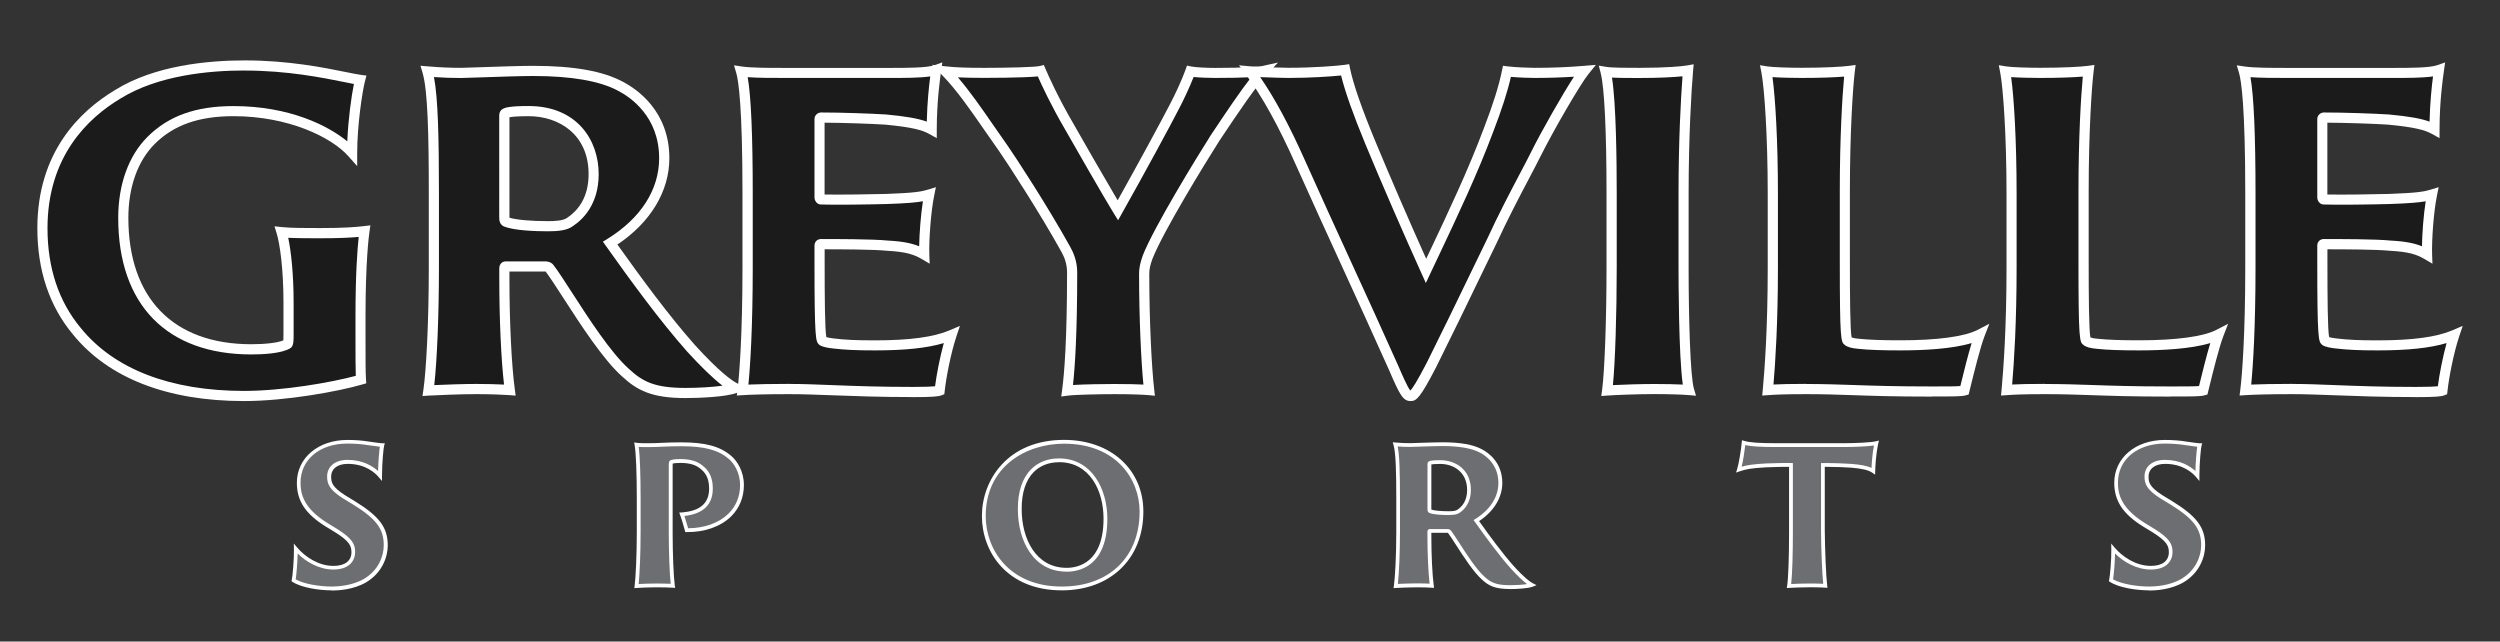 <?xml version="1.0" encoding="UTF-8"?><svg id="a" xmlns="http://www.w3.org/2000/svg" viewBox="0 0 426.31 109.4"><rect x="0" y="0" width="426.31" height="109.4" fill="#333333" stroke="none"/><defs><style>.b{fill:#fff;}.c{fill:#1b1b1b;}.d{fill:#6d6e71;}</style></defs><g><g><path class="c" d="M61.47,56.95c0,4.48,0,6.69,.09,7.79-4.06,1.18-12.86,2.79-19.97,2.79-13.2,0-22.85-4.06-28.52-11.09-3.72-4.48-5.84-10.24-5.84-17.52,0-11.93,6.35-18.96,12.86-22.85,6.69-4.15,15.83-4.91,21.67-4.91,9.56,0,17.1,2.12,19.63,2.45-.51,1.95-1.35,7.79-1.35,12.44-2.71-3.05-9.9-7.11-20.23-7.11-6.77,0-11,1.95-14.05,4.99-3.13,3.13-4.74,7.87-4.74,13.2,0,13.12,6.86,22.43,21.83,22.43,1.95,0,4.99-.17,6.18-.93,.17-.17,.17-.85,.17-1.78v-5.25c0-6.18-.68-10.33-1.18-12.02,1.52,.17,4.4,.17,6.52,.17,4.23,0,6.18-.17,7.62-.34-.25,1.78-.68,6.43-.68,14.47v3.05Z"/><path class="b" d="M41.59,68.39c-13.07,0-23.17-3.94-29.19-11.41-4-4.82-6.03-10.9-6.03-18.06,0-12.94,7.22-19.97,13.29-23.59,6.7-4.16,15.72-5.03,22.11-5.03,7.43,0,13.59,1.25,17.27,2,1.07,.22,1.92,.39,2.48,.46l.97,.13-.25,.95c-.46,1.77-1.33,7.54-1.33,12.22v2.27l-1.51-1.7c-2.92-3.28-10.29-6.82-19.58-6.82-5.93,0-10.2,1.51-13.44,4.74-2.89,2.89-4.49,7.36-4.49,12.59,0,13.7,7.64,21.56,20.97,21.56,2.46,0,4.53-.26,5.46-.66,.02-.28,.02-.77,.02-1.18v-5.25c0-5.86-.62-10-1.15-11.77l-.38-1.25,1.3,.14c1.48,.16,4.33,.16,6.42,.16,4.13,0,6.05-.16,7.51-.33l1.12-.13-.16,1.11c-.11,.78-.67,5.16-.67,14.35v3.05c0,4.43,0,6.65,.08,7.72l.05,.7-.67,.2c-4.03,1.17-12.96,2.83-20.22,2.83Zm.17-56.37c-6.16,0-14.84,.83-21.21,4.78-5.69,3.4-12.45,9.99-12.45,22.12,0,6.75,1.9,12.46,5.64,16.97,5.69,7.05,15.32,10.77,27.86,10.77,6.71,0,14.89-1.45,19.07-2.57-.05-1.29-.05-3.46-.05-7.14v-3.05c0-7.24,.33-11.5,.55-13.5-1.41,.13-3.34,.23-6.63,.23-1.65,0-3.79,0-5.39-.08,.47,2.24,.92,6.07,.92,11.07v5.25c0,1.31,0,1.97-.42,2.39l-.14,.11c-1.45,.93-4.78,1.07-6.65,1.07-14.43,0-22.7-8.49-22.7-23.29,0-5.69,1.77-10.6,4.99-13.81,3.58-3.58,8.24-5.25,14.66-5.25,9.54,0,16.12,3.32,19.41,6.01,.16-3.75,.7-7.67,1.13-9.78-.48-.09-1.03-.2-1.66-.33-3.62-.73-9.67-1.96-16.93-1.96Z"/></g><g><path class="c" d="M74,33c0-10.24-.17-17.69-1.1-20.82,1.95,.17,3.72,.25,5.75,.25,1.18,0,8.89-.34,12.27-.34,6.94,0,11.76,.93,14.9,2.62,3.89,2.03,7.45,6.09,7.45,12.27,0,5.76-3.47,10.92-9.22,14.47,4.15,5.84,9.14,12.69,13.8,17.94,3.47,3.81,6.01,6.01,7.53,6.77-1.52,.59-5.5,.85-8.46,.85-5.67,0-7.87-1.27-10.24-3.47-4.49-3.98-10.33-14.3-12.86-17.69-.17-.25-.34-.42-.85-.42h-6.69c-.17,0-.25,.08-.25,.34v1.69c0,8.12,.42,15.32,.93,19.04-1.18-.08-3.39-.17-5.76-.17s-6.86,.17-8.12,.25c.51-3.47,.93-11.85,.93-20.9v-12.69Zm12.02,3.98c0,.68,.09,.76,.25,.85,1.27,.51,3.98,.76,7.19,.76,1.78,0,3.05-.17,3.81-.76,2.03-1.35,3.98-3.89,3.98-8.12,0-7.62-5.84-10.75-11.09-10.75-1.69,0-3.39,.08-3.89,.34-.25,.09-.25,.25-.25,.51v17.18Z"/><path class="b" d="M116.9,67.88c-5.75,0-8.24-1.3-10.83-3.7-3.21-2.85-7.11-8.88-9.95-13.28-1.22-1.89-2.28-3.53-3.02-4.52l-.05-.08s-.05,0-.1,0h-6.08v1.17c0,7.38,.36,14.81,.92,18.93l.14,1.06-1.06-.08c-1.08-.08-3.22-.17-5.69-.17s-6.81,.17-8.07,.25l-1.07,.07,.16-1.06c.46-3.13,.92-11.27,.92-20.78v-12.69c0-10.2-.18-17.6-1.06-20.57l-.36-1.22,1.27,.11c2,.17,3.75,.25,5.68,.25,.43,0,1.82-.05,3.44-.11,2.82-.1,6.69-.23,8.84-.23,6.91,0,11.91,.89,15.31,2.73,2.37,1.24,7.9,4.99,7.9,13.03,0,5.63-3.22,10.95-8.86,14.71,4.08,5.73,8.78,12.13,13.21,17.13,4.27,4.69,6.39,6.13,7.27,6.57l1.75,.87-1.82,.71c-1.84,.71-6.38,.9-8.78,.9Zm-30.64-23.31h6.69c.9,0,1.3,.41,1.57,.81,.75,1,1.82,2.66,3.06,4.58,2.79,4.32,6.61,10.24,9.66,12.94,2.38,2.21,4.43,3.25,9.67,3.25,2.1,0,4.54-.13,6.29-.38-1.6-1.24-3.63-3.2-6-5.79-4.69-5.29-9.64-12.08-13.86-18.02l-.53-.75,.78-.48c5.68-3.51,8.81-8.39,8.81-13.74,0-7.1-4.88-10.41-6.98-11.5-3.1-1.68-7.98-2.53-14.5-2.53-2.11,0-5.96,.13-8.78,.23-1.7,.06-3.04,.11-3.5,.11-1.59,0-3.06-.05-4.64-.16,.7,3.62,.85,10.39,.85,19.86v12.69c0,7.88-.32,15.8-.8,19.98,1.86-.09,5.13-.2,7.13-.2,1.88,0,3.57,.05,4.77,.11-.5-4.32-.81-11.25-.81-18.12v-1.69c0-.83,.56-1.2,1.12-1.2Zm7.19-5.13c-2.04,0-5.73-.11-7.52-.82-.74-.37-.8-.99-.8-1.65V19.79c0-.25,0-1,.78-1.3,.27-.13,1.02-.41,4.23-.41,8.26,0,11.95,5.83,11.95,11.61,0,5.17-2.73,7.76-4.36,8.84-1.01,.79-2.66,.91-4.29,.91Zm-6.58-2.32c1.15,.36,3.59,.59,6.58,.59,1.18,0,2.62-.07,3.28-.58,1.69-1.13,3.64-3.3,3.64-7.44,0-6.83-5.13-9.88-10.22-9.88-2.02,0-2.92,.11-3.28,.19v16.97c0,.06,0,.11,0,.15Zm-.3-17.03h-.03s.02,0,.03,0Z"/></g><g><path class="c" d="M127.48,33c0-11.85-.42-18.53-1.1-20.82,1.69,.25,4.65,.25,7.36,.25h18.28c2.71,0,6.18,0,7.62-.51-.25,1.78-.76,5.59-.76,10.16-1.35-.76-3.3-1.27-7.87-1.69-2.62-.17-7.62-.34-11-.34-.08,0-.25,.09-.25,.25v13.37c0,.08,.08,.34,.25,.34,1.95,.09,8.38,0,11.17-.08,4.91-.17,6.18-.42,7.28-.76-.59,2.88-.93,7.87-.85,10.24-1.44-.85-2.96-1.35-6.35-1.52-2.37-.25-9.06-.25-11.26-.25-.17,0-.25,.08-.25,.25v2.71c0,11.42,.17,13.2,.51,13.54,.25,.17,1.02,.34,1.78,.42,2.12,.25,4.06,.34,7.19,.34,5.67,0,10.07-.51,13.03-1.78-.93,2.79-1.78,7.11-2.03,9.48-.42,.17-1.61,.25-4.57,.25-9.82,0-15.83-.51-21.07-.51-3.81,0-6.69,.08-7.96,.17,.34-2.62,.85-9.9,.85-20.82v-12.69Z"/><path class="b" d="M155.66,67.71c-5.69,0-10.01-.17-13.82-.31-2.71-.1-5.05-.19-7.25-.19-3.98,0-6.74,.09-7.9,.17l-1.05,.07,.13-1.04c.31-2.41,.84-9.49,.84-20.71v-12.69c0-14.77-.67-19.23-1.06-20.57l-.39-1.3,1.34,.2c1.63,.24,4.61,.24,7.23,.24h18.28c2.54,0,6.03,0,7.33-.46l1.35-.48-.2,1.41c-.19,1.31-.75,5.28-.75,10.03v1.48l-1.29-.72c-1.14-.64-2.85-1.15-7.53-1.59-2.36-.15-6.93-.31-10.31-.33v12.25c2.48,.05,8.12-.03,10.53-.1,4.9-.17,6.05-.42,7.05-.72l1.4-.43-.29,1.43c-.57,2.77-.91,7.67-.83,10.04l.06,1.58-1.36-.8c-1.3-.77-2.69-1.24-5.95-1.41-2.18-.23-7.98-.25-10.6-.25v2.1c0,6,.04,11.67,.29,12.88,.23,.07,.67,.16,1.22,.22,2.05,.25,3.91,.33,7.1,.33,5.86,0,10.01-.56,12.69-1.71l1.77-.76-.61,1.83c-.91,2.72-1.74,6.94-1.99,9.3l-.06,.52-.48,.19c-.51,.2-1.44,.31-4.89,.31Zm-21.07-2.24c2.23,0,4.59,.09,7.32,.2,3.8,.15,8.1,.31,13.75,.31,2.13,0,3.23-.05,3.79-.11,.26-2.02,.83-4.95,1.49-7.37-2.82,.85-6.61,1.25-11.71,1.25-3.23,0-5.21-.09-7.3-.34-.47-.05-1.63-.21-2.15-.56l-.13-.11c-.54-.54-.76-.76-.76-14.15v-2.71c0-.65,.47-1.12,1.12-1.12,2.21,0,8.93,0,11.35,.26,2.57,.13,4.14,.47,5.38,.98,.04-2.22,.27-5.32,.64-7.68-1.09,.2-2.79,.36-6.17,.47-2.74,.08-9.21,.17-11.24,.08h0c-.69,0-1.08-.7-1.08-1.2v-13.37c0-.67,.58-1.12,1.12-1.12,3.45,0,8.5,.18,11.06,.34,3.35,.31,5.45,.67,6.97,1.22,.07-3.25,.37-6.03,.59-7.71-1.79,.26-4.4,.26-6.59,.26h-18.28c-2.23,0-4.53,0-6.26-.13,.57,3.24,.86,9.9,.86,19.83v12.69c0,10.01-.42,16.78-.74,19.9,1.47-.06,3.86-.12,6.98-.12Zm6.37-7.84h0Zm-.95-24.49h.04s-.03,0-.04,0Z"/></g><g><path class="c" d="M182.83,46.45c0-1.86-.68-3.22-1.1-3.98-3.81-6.85-9.22-15.15-10.58-17.1-3.56-4.99-6.52-9.73-9.9-13.2,1.52,.17,3.39,.25,6.6,.25,2.96,0,8.63-.09,9.65-.34,.76,1.78,2.45,5.42,4.82,9.48,1.18,2.12,7.03,12.27,8.29,14.3,3.81-6.77,8.12-14.73,9.73-17.86,.68-1.27,2.03-4.15,2.62-5.84,.85,.17,2.88,.25,4.23,.25,4.65,0,7.45-.17,8.21-.34-2.03,2.2-4.82,6.35-8.21,11.42-2.37,3.72-9.65,15.57-11.51,20.31-.42,1.18-.59,1.95-.59,2.88,0,8.21,.42,16.16,.85,19.8-.93-.08-2.96-.17-5.92-.17-2.37,0-6.77,.08-8.04,.25,.42-3.13,.85-9.14,.85-20.14Z"/><path class="b" d="M180.97,67.6l.15-1.12c.38-2.83,.84-8.6,.84-20.03,0-1.57-.53-2.73-.99-3.56-3.64-6.56-9.01-14.83-10.53-17.02-.86-1.21-1.69-2.41-2.5-3.58-2.47-3.57-4.8-6.94-7.31-9.51l-1.69-1.73,2.4,.27c1.59,.18,3.48,.25,6.51,.25,3.94,0,8.66-.12,9.44-.31l.71-.18,.29,.68c.45,1.06,2.14,4.87,4.78,9.38,.96,1.72,5.48,9.58,7.52,13.02,3.65-6.53,7.51-13.65,8.99-16.53,.7-1.31,2.01-4.11,2.58-5.73l.25-.71,.74,.15c.73,.15,2.68,.24,4.06,.24,5.21,0,7.53-.21,8.02-.32l2.7-.6-1.87,2.03c-1.94,2.1-4.59,6.02-8.13,11.32-2.37,3.73-9.59,15.47-11.42,20.15-.4,1.11-.53,1.76-.53,2.56,0,8.19,.42,16.11,.84,19.7l.12,1.06-1.06-.1c-.88-.08-2.88-.17-5.85-.17-2.49,0-6.74,.09-7.92,.25l-1.12,.15Zm-17.61-54.39c2.04,2.38,3.98,5.17,6,8.1,.81,1.17,1.63,2.36,2.49,3.57,1.2,1.72,6.65,10.02,10.63,17.18,.52,.93,1.21,2.41,1.21,4.4,0,10.25-.37,16.01-.72,19.19,1.95-.12,5.3-.17,7.05-.17,2.42,0,4.01,.05,4.96,.1-.39-3.99-.74-11.33-.74-18.87,0-1.01,.17-1.84,.64-3.17,1.9-4.83,9.19-16.7,11.59-20.49,2.82-4.23,5.08-7.58,6.9-9.89-1.54,.09-3.69,.13-6.17,.13-.97,0-2.56-.05-3.66-.16-.67,1.72-1.8,4.11-2.43,5.29-1.58,3.08-5.87,11-9.74,17.87l-.71,1.27-.77-1.24c-1.29-2.06-7.2-12.35-8.32-14.34-2.31-3.95-3.9-7.38-4.6-8.95-2.49,.25-9.04,.25-9.12,.25-1.84,0-3.28-.03-4.49-.09Z"/></g><g><path class="c" d="M219.73,12.43c4.32,0,8.46-.34,9.65-.51,.51,2.45,1.86,6.52,4.32,12.44,2.45,5.92,5.92,13.96,9.48,21.83,3.3-7.02,7.53-15.66,10.66-24.04,1.86-4.82,2.71-7.87,3.13-9.99,1.35,.17,3.81,.25,4.65,.25,3.72,0,6.52-.17,8.55-.34-1.44,1.78-6.01,9.65-8.29,14.22-1.69,3.38-4.74,8.8-7.53,14.89-4.91,10.16-8.04,16.59-10.24,20.99-2.54,4.91-3.13,5.33-3.55,5.33-.68,0-1.1-.59-2.88-4.74-5.33-11.93-10.58-23.1-15.91-35.04-3.05-6.85-5.84-11.85-8.63-15.57,1.95,.17,6.26,.25,6.6,.25Z"/><path class="b" d="M240.55,68.39c-1.29,0-1.84-1-3.67-5.26-2.66-5.96-5.36-11.84-7.96-17.53-2.6-5.67-5.28-11.54-7.95-17.5-2.96-6.65-5.75-11.69-8.53-15.41l-1.16-1.55,1.93,.17c1.89,.16,6.14,.25,6.53,.25,4.21,0,8.35-.33,9.53-.5l.8-.12,.16,.8c.53,2.59,2.01,6.84,4.27,12.29,2.45,5.91,5.65,13.3,8.7,20.1,.24-.5,.48-1,.72-1.52,3.03-6.4,6.46-13.65,9.12-20.75,1.57-4.07,2.58-7.29,3.09-9.85l.16-.79,.8,.1c1.28,.16,3.68,.25,4.55,.25,2.99,0,5.76-.11,8.48-.34l2.02-.17-1.27,1.57c-1.36,1.68-5.88,9.44-8.19,14.06-.54,1.08-1.22,2.37-1.98,3.82-1.62,3.08-3.64,6.92-5.54,11.05-5.31,10.99-8.18,16.88-10.25,21.02-2.73,5.29-3.39,5.81-4.33,5.81Zm-25.66-55.24c2.51,3.64,5.02,8.32,7.66,14.25,2.66,5.95,5.34,11.81,7.94,17.48,2.61,5.69,5.3,11.57,7.97,17.55,.53,1.23,1.58,3.68,2.04,4.17,.31-.31,1.05-1.37,2.83-4.81,2.06-4.12,4.93-10,10.23-20.97,1.91-4.16,3.94-8.02,5.57-11.12,.76-1.44,1.43-2.71,1.96-3.78,1.8-3.61,5.27-9.71,7.31-12.84-2.18,.14-4.42,.21-6.79,.21-.77,0-2.59-.06-3.97-.18-.57,2.53-1.56,5.6-3.01,9.36-2.68,7.17-6.13,14.45-9.17,20.88-.52,1.1-1.03,2.17-1.52,3.21l-.8,1.7-.77-1.71c-3.28-7.26-6.83-15.44-9.49-21.86-2.12-5.12-3.53-9.09-4.19-11.82-1.77,.18-5.3,.42-8.98,.42-.31,0-2.78-.05-4.84-.14Z"/></g><g><path class="c" d="M274.82,33c0-10.24-.34-18.11-1.02-20.74,1.02,.17,3.72,.17,5.75,.17,4.49,0,7.36-.25,8.29-.42-.25,2.88-.76,10.83-.76,20.99v12.69c0,8.12,.25,18.53,.93,20.82-.93-.08-3.3-.17-5.92-.17-2.88,0-6.94,.17-8.04,.25,.42-3.13,.76-11.85,.76-20.9v-12.69Z"/><path class="b" d="M273.06,67.54l.14-1.06c.43-3.18,.75-12.12,.75-20.79v-12.69c0-10.61-.36-18.08-.99-20.52l-.33-1.29,1.31,.22c.94,.16,3.75,.16,5.61,.16,4.65,0,7.36-.27,8.14-.41l1.12-.2-.1,1.13c-.28,3.19-.76,11.18-.76,20.91v12.69c0,8.45,.28,18.5,.9,20.57l.36,1.22-1.27-.11c-.88-.08-3.23-.17-5.85-.17-2.78,0-6.83,.16-7.97,.25l-1.07,.08Zm1.82-54.31c.7,4.38,.81,14.05,.81,19.77v12.69c0,8.07-.27,16.1-.65,19.98,1.75-.09,4.82-.19,7.06-.19,1.92,0,3.67,.04,4.86,.1-.71-4.82-.73-18.23-.73-19.89v-12.69c0-8.84,.39-16.27,.68-19.99-1.56,.16-4.15,.29-7.35,.29-1.55,0-3.38,0-4.68-.07Z"/></g><g><path class="c" d="M302.32,33c0-10.24-.59-18.2-1.1-20.82,1.02,.17,3.89,.25,6.01,.25,3.89,0,7.02-.17,8.21-.34-.34,2.79-.85,10.58-.85,20.48v12.02c0,11.68,.17,13.29,.51,13.54,.25,.25,.93,.42,1.95,.51,1.61,.17,3.89,.25,7.03,.25,6.18,0,11.09-.59,13.54-1.86-.85,2.2-2.12,7.53-2.62,9.56-.59,.17-1.95,.17-5.59,.17-11.17,0-14.64-.42-21.41-.42-3.55,0-5.33,.08-6.52,.17,.25-2.71,.85-9.9,.85-20.82v-12.69Z"/><path class="b" d="M329.4,67.63c-6.3,0-10.14-.13-13.53-.25-2.65-.09-4.94-.17-7.89-.17-3.65,0-5.37,.09-6.46,.17l-1.02,.07,.1-1.02c.31-3.35,.84-10.5,.84-20.74v-12.69c0-9.78-.56-17.94-1.08-20.66l-.24-1.22,1.23,.2c.91,.15,3.7,.24,5.87,.24,3.79,0,6.94-.17,8.09-.33l1.12-.16-.14,1.12c-.34,2.78-.84,10.51-.84,20.38v12.02c0,5.84,.04,11.89,.3,12.95,.11,.05,.48,.17,1.37,.24,1.61,.17,3.88,.25,6.95,.25,6.27,0,10.94-.63,13.14-1.77l2.02-1.05-.82,2.12c-.72,1.87-1.79,6.2-2.36,8.52l-.35,1.42-.48,.14c-.71,.2-1.89,.2-5.82,.2Zm-21.41-2.15c2.98,0,5.28,.08,7.95,.17,3.37,.12,7.2,.25,13.47,.25,2.62,0,4.13,0,4.88-.07l.09-.38c.47-1.91,1.18-4.8,1.83-6.95-3.35,1.02-8.28,1.25-12.14,1.25-3.14,0-5.46-.08-7.12-.26-1.23-.1-1.99-.32-2.41-.7-.62-.48-.81-.88-.81-14.2v-12.02c0-8.88,.41-16.06,.74-19.51-1.55,.13-4.11,.23-7.24,.23-1.38,0-3.51-.04-4.98-.14,.49,3.55,.93,10.96,.93,19.84v12.69c0,9.38-.44,16.19-.76,19.89,1.14-.06,2.82-.11,5.57-.11Z"/></g><g><path class="c" d="M343.03,33c0-10.24-.59-18.2-1.1-20.82,1.02,.17,3.89,.25,6.01,.25,3.89,0,7.02-.17,8.21-.34-.34,2.79-.85,10.58-.85,20.48v12.02c0,11.68,.17,13.29,.51,13.54,.25,.25,.93,.42,1.95,.51,1.61,.17,3.89,.25,7.03,.25,6.18,0,11.09-.59,13.54-1.86-.85,2.2-2.12,7.53-2.62,9.56-.59,.17-1.95,.17-5.59,.17-11.17,0-14.64-.42-21.41-.42-3.55,0-5.33,.08-6.52,.17,.25-2.71,.85-9.9,.85-20.82v-12.69Z"/><path class="b" d="M370.11,67.63c-6.3,0-10.14-.13-13.52-.25-2.65-.09-4.94-.17-7.89-.17-3.65,0-5.37,.09-6.46,.17l-1.02,.07,.1-1.02c.31-3.35,.84-10.5,.84-20.74v-12.69c0-9.78-.56-17.94-1.08-20.66l-.24-1.22,1.23,.2c.91,.15,3.7,.24,5.87,.24,3.79,0,6.94-.17,8.09-.33l1.12-.16-.14,1.12c-.34,2.78-.84,10.51-.84,20.38v12.02c0,5.84,.04,11.89,.3,12.95,.11,.05,.48,.17,1.37,.24,1.61,.17,3.88,.25,6.95,.25,6.27,0,10.94-.63,13.14-1.77l2.02-1.05-.82,2.12c-.72,1.87-1.79,6.2-2.36,8.52l-.35,1.42-.48,.14c-.71,.2-1.89,.2-5.82,.2Zm-21.41-2.15c2.98,0,5.28,.08,7.95,.17,3.37,.12,7.2,.25,13.46,.25,2.62,0,4.13,0,4.88-.07l.09-.38c.47-1.91,1.18-4.8,1.83-6.95-3.35,1.02-8.28,1.25-12.14,1.25-3.14,0-5.46-.08-7.12-.26-1.23-.1-1.99-.32-2.41-.7-.62-.48-.81-.88-.81-14.2v-12.02c0-8.88,.41-16.06,.74-19.51-1.55,.13-4.11,.23-7.24,.23-1.38,0-3.51-.04-4.98-.14,.49,3.55,.93,10.96,.93,19.84v12.69c0,9.38-.44,16.19-.76,19.89,1.14-.06,2.82-.11,5.57-.11Z"/></g><g><path class="c" d="M383.73,33c0-11.85-.42-18.53-1.1-20.82,1.69,.25,4.65,.25,7.36,.25h18.28c2.71,0,6.18,0,7.62-.51-.25,1.78-.76,5.59-.76,10.16-1.35-.76-3.3-1.27-7.87-1.69-2.62-.17-7.62-.34-11-.34-.08,0-.25,.09-.25,.25v13.37c0,.08,.08,.34,.25,.34,1.95,.09,8.38,0,11.17-.08,4.91-.17,6.18-.42,7.28-.76-.59,2.88-.93,7.87-.85,10.24-1.44-.85-2.96-1.35-6.35-1.52-2.37-.25-9.06-.25-11.26-.25-.17,0-.25,.08-.25,.25v2.71c0,11.42,.17,13.2,.51,13.54,.25,.17,1.02,.34,1.78,.42,2.12,.25,4.06,.34,7.19,.34,5.67,0,10.07-.51,13.03-1.78-.93,2.79-1.78,7.11-2.03,9.48-.42,.17-1.61,.25-4.57,.25-9.82,0-15.83-.51-21.07-.51-3.81,0-6.69,.08-7.96,.17,.34-2.62,.85-9.9,.85-20.82v-12.69Z"/><path class="b" d="M411.92,67.71c-5.69,0-10.01-.17-13.82-.31-2.71-.1-5.05-.19-7.25-.19-3.98,0-6.74,.09-7.9,.17l-1.05,.07,.13-1.04c.31-2.41,.84-9.49,.84-20.71v-12.69c0-14.77-.67-19.23-1.06-20.57l-.39-1.3,1.34,.2c1.63,.24,4.61,.24,7.23,.24h18.28c2.54,0,6.03,0,7.33-.46l1.35-.48-.2,1.41c-.19,1.31-.75,5.28-.75,10.03v1.48l-1.29-.72c-1.14-.64-2.85-1.15-7.53-1.59-2.36-.15-6.93-.31-10.31-.33v12.25c2.48,.05,8.12-.03,10.53-.1,4.9-.17,6.05-.42,7.05-.72l1.4-.43-.29,1.43c-.57,2.77-.91,7.67-.83,10.04l.06,1.58-1.36-.8c-1.3-.77-2.69-1.24-5.95-1.41-2.18-.23-7.98-.25-10.6-.25v2.1c0,6,.04,11.67,.29,12.88,.23,.07,.67,.16,1.22,.22,2.05,.25,3.91,.33,7.1,.33,5.86,0,10.01-.56,12.69-1.71l1.77-.76-.61,1.83c-.91,2.72-1.74,6.94-1.99,9.3l-.06,.52-.48,.19c-.51,.2-1.44,.31-4.89,.31Zm-21.07-2.24c2.23,0,4.59,.09,7.32,.2,3.8,.15,8.1,.31,13.75,.31,2.13,0,3.23-.05,3.79-.11,.26-2.02,.83-4.95,1.49-7.37-2.82,.85-6.61,1.25-11.71,1.25-3.23,0-5.21-.09-7.3-.34-.47-.05-1.63-.21-2.15-.56l-.13-.11c-.54-.54-.76-.76-.76-14.15v-2.71c0-.65,.47-1.12,1.12-1.12,2.21,0,8.93,0,11.35,.26,2.57,.13,4.14,.47,5.38,.98,.04-2.22,.27-5.32,.64-7.68-1.09,.2-2.79,.36-6.17,.47-2.74,.08-9.21,.17-11.24,.08h0c-.69,0-1.08-.7-1.08-1.2v-13.37c0-.67,.58-1.12,1.12-1.12,3.45,0,8.5,.18,11.06,.34,3.35,.31,5.45,.67,6.97,1.22,.07-3.25,.37-6.03,.59-7.71-1.79,.26-4.4,.26-6.59,.26h-18.28c-2.23,0-4.53,0-6.26-.13,.57,3.24,.86,9.9,.86,19.83v12.69c0,10.01-.42,16.78-.74,19.9,1.47-.06,3.86-.12,6.98-.12Zm6.37-7.84h0Zm-.95-24.49h.04s-.03,0-.04,0Z"/></g></g><g><g><path class="d" d="M50.44,93.58c1.28,1.5,3.68,3.23,6.42,3.23,2.33,0,3.38-1.16,3.38-2.67,0-1.24-.45-2.1-2.89-3.64l-1.73-1.05c-3.83-2.4-4.69-4.73-4.69-7.13,0-3.83,3.15-6.99,8.3-6.99,1.39,0,2.67,.11,3.53,.26,1.39,.19,2.14,.3,2.4,.3-.11,.38-.37,2.93-.37,5.22-.64-.75-2.4-2.37-5.52-2.37-2.07,0-3.15,1.09-3.15,2.52,0,1.13,.3,1.99,2.44,3.38l1.73,1.05c4.21,2.59,5.48,4.39,5.48,7.29,0,2.03-1.05,4.54-3.53,6.01-1.84,1.09-4.17,1.35-5.67,1.35-2.22,0-5.11-.49-6.5-1.39,.15-.68,.41-3.53,.37-5.37Z"/><path class="b" d="M56.56,100.67c-2.14,0-5.15-.45-6.67-1.44l-.19-.12,.05-.22c.15-.66,.4-3.47,.37-5.29l-.02-.91,.59,.69c1.28,1.51,3.57,3.12,6.18,3.12,1.94,0,3.06-.85,3.06-2.34,0-1.11-.41-1.9-2.74-3.37l-1.72-1.05c-3.4-2.13-4.85-4.35-4.85-7.41,0-4.24,3.63-7.31,8.62-7.31,1.3,0,2.61,.1,3.59,.27l.79,.11c.83,.11,1.38,.19,1.56,.19h.44l-.12,.42c-.09,.3-.36,2.79-.36,5.13v.88l-.57-.67c-.58-.68-2.24-2.25-5.27-2.25-1.75,0-2.83,.84-2.83,2.19,0,.95,.16,1.73,2.29,3.11l1.72,1.05c4.22,2.6,5.64,4.5,5.64,7.56,0,1.99-.97,4.68-3.69,6.29-2.13,1.26-4.79,1.4-5.84,1.4Zm-6.14-1.88c1.42,.81,4.11,1.23,6.14,1.23,.99,0,3.51-.13,5.51-1.31,2.49-1.47,3.37-3.92,3.37-5.73,0-2.82-1.29-4.52-5.33-7.01l-1.73-1.05c-2.18-1.42-2.6-2.38-2.6-3.66,0-1.73,1.37-2.84,3.48-2.84,2.61,0,4.3,1.08,5.21,1.9,.04-1.67,.19-3.35,.3-4.14-.28-.03-.68-.09-1.26-.17l-.8-.11c-.94-.16-2.24-.26-3.49-.26-4.7,0-7.97,2.74-7.97,6.66,0,1.98,.54,4.35,4.54,6.86l1.72,1.05c2.58,1.63,3.05,2.59,3.05,3.92,0,1.45-.97,2.99-3.7,2.99-2.47,0-4.67-1.32-6.1-2.73-.03,1.61-.21,3.57-.34,4.39Z"/></g><g><path class="d" d="M108.92,85.02c0-4.54-.15-7.92-.38-9.2,.53,.08,1.2,.08,2.18,.08,1.65,0,3.08-.15,5.41-.15,4.43,0,6.65,.79,8.34,2.22,.98,.83,2.07,2.52,2.07,4.73,0,5-4.36,7.77-9.43,7.7-.15-.53-.56-2.03-.83-2.7,2.59-.19,4.96-1.16,4.96-4.39,0-1.65-.53-2.7-1.35-3.42-.83-.79-1.92-1.28-3.91-1.28-.45,0-1.16,.04-1.43,.15-.15,.04-.19,.08-.19,.71v11.3c0,3.57,.15,7.55,.38,9.13-.6-.04-1.76-.08-2.85-.08s-2.82,.08-3.34,.11c.19-1.46,.38-5.26,.38-9.27v-5.63Z"/><path class="b" d="M108.17,100.28l.05-.39c.18-1.41,.37-5.12,.37-9.23v-5.63c0-4.34-.14-7.85-.37-9.14l-.08-.44,.44,.06c.5,.07,1.19,.07,2.13,.07,.75,0,1.46-.03,2.22-.07,.9-.04,1.92-.08,3.19-.08,4.14,0,6.62,.66,8.55,2.29,1.05,.89,2.18,2.67,2.18,4.98,0,2.1-.75,3.94-2.17,5.35-1.77,1.75-4.53,2.72-7.58,2.68h-.24l-.14-.51c-.18-.64-.52-1.84-.74-2.4l-.16-.41,.44-.03c3.13-.23,4.66-1.56,4.66-4.07,0-1.41-.41-2.45-1.24-3.17-.88-.84-1.98-1.2-3.69-1.2-.54,0-1.09,.05-1.28,.12,0,.07-.01,.2-.01,.42v11.3c0,3.69,.16,7.59,.37,9.08l.06,.39-.4-.03c-.59-.04-1.75-.07-2.83-.07s-2.78,.07-3.32,.11l-.39,.03Zm.75-24.09c.2,1.57,.32,4.79,.32,8.84v5.63c0,3.81-.17,7.28-.33,8.93,.75-.04,2.09-.09,2.98-.09s1.84,.03,2.48,.05c-.19-1.73-.33-5.29-.33-8.78v-11.3c0-.55,0-.92,.43-1.03,.34-.15,1.31-.16,1.5-.16,1.89,0,3.13,.41,4.13,1.37,.97,.84,1.45,2.04,1.45,3.65,0,2.76-1.63,4.33-4.84,4.68,.21,.64,.47,1.53,.62,2.06v.04c2.79-.01,5.28-.91,6.89-2.49,1.3-1.28,1.98-2.97,1.98-4.88,0-2.09-1.01-3.69-1.95-4.48-1.8-1.52-4.15-2.14-8.13-2.14-1.26,0-2.27,.04-3.16,.08-.77,.03-1.49,.07-2.25,.07s-1.32,0-1.8-.03Z"/></g><g><path class="d" d="M167.76,87.99c0-6.2,4.28-12.66,13.67-12.66,8.37,0,13.22,5.52,13.22,11.9,0,7.32-4.81,13.11-13.59,13.11-9.43,0-13.29-6.68-13.29-12.36Zm20.73,.45c0-4.73-2.37-9.95-7.92-9.95-3.68,0-6.72,2.52-6.68,8.34,0,5.18,2.52,10.33,8,10.33,2.67,0,6.61-1.47,6.61-8.71Z"/><path class="b" d="M181.06,100.67c-9.36,0-13.62-6.57-13.62-12.68s4.38-12.98,13.99-12.98c7.97,0,13.54,5.03,13.54,12.23,0,8.03-5.59,13.43-13.92,13.43Zm.38-25.01c-6.43,0-13.35,3.86-13.35,12.33,0,5.79,4.06,12.03,12.97,12.03,8.06,0,13.27-5.02,13.27-12.78,0-5.58-4.03-11.58-12.89-11.58Zm.45,21.82c-5.75,0-8.32-5.35-8.32-10.65-.02-2.95,.76-5.3,2.25-6.8,1.21-1.22,2.85-1.86,4.76-1.86,5.67,0,8.25,5.33,8.25,10.28,0,8.16-4.85,9.04-6.93,9.04Zm-1.31-18.66c-1.73,0-3.21,.58-4.3,1.67-1.37,1.38-2.08,3.57-2.06,6.34,0,4.98,2.37,10,7.67,10,1.89,0,6.29-.82,6.29-8.39,0-4.79-2.35-9.63-7.6-9.63Z"/></g><g><path class="d" d="M238.41,85.02c0-4.54-.08-7.85-.49-9.24,.86,.08,1.65,.11,2.55,.11,.53,0,3.94-.15,5.45-.15,3.08,0,5.22,.41,6.61,1.16,1.73,.9,3.3,2.7,3.3,5.45,0,2.55-1.54,4.84-4.09,6.42,1.84,2.59,4.06,5.63,6.12,7.96,1.54,1.69,2.67,2.67,3.34,3-.68,.26-2.44,.38-3.76,.38-2.52,0-3.49-.56-4.54-1.54-1.99-1.76-4.58-6.35-5.71-7.85-.08-.11-.15-.19-.38-.19h-2.97c-.08,0-.11,.04-.11,.15v.75c0,3.61,.19,6.8,.41,8.45-.53-.04-1.5-.08-2.55-.08s-3.04,.08-3.61,.11c.23-1.54,.41-5.26,.41-9.27v-5.63Zm5.33,1.76c0,.3,.04,.34,.11,.38,.56,.23,1.76,.34,3.19,.34,.79,0,1.35-.08,1.69-.34,.9-.6,1.76-1.73,1.76-3.61,0-3.38-2.59-4.77-4.92-4.77-.75,0-1.5,.04-1.73,.15-.11,.04-.11,.11-.11,.23v7.62Z"/><path class="b" d="M257.45,100.44c-2.55,0-3.6-.55-4.76-1.63-1.42-1.26-3.14-3.93-4.4-5.88-.54-.84-1.01-1.57-1.34-2.01-.03-.05-.05-.06-.12-.06h-2.75v.58c0,3.28,.16,6.58,.41,8.41l.05,.4-.4-.03c-.51-.04-1.49-.07-2.53-.07s-3.02,.07-3.58,.11l-.4,.03,.06-.4c.2-1.39,.41-5.01,.41-9.23v-5.63c0-4.53-.08-7.82-.47-9.15l-.14-.46,.48,.04c.88,.08,1.66,.11,2.53,.11,.19,0,.78-.02,1.53-.05,1.25-.04,2.97-.1,3.92-.1,3.05,0,5.27,.39,6.76,1.2,1.04,.54,3.47,2.19,3.47,5.73,0,2.49-1.44,4.85-3.96,6.51,1.82,2.56,3.92,5.42,5.9,7.66,1.9,2.09,2.85,2.73,3.24,2.93l.66,.33-.68,.27c-.81,.31-2.82,.4-3.87,.4Zm-13.59-10.22h2.97c.37,0,.54,.17,.65,.33,.33,.45,.81,1.18,1.36,2.03,1.24,1.92,2.93,4.55,4.29,5.75,1.07,.99,1.98,1.46,4.33,1.46,.99,0,2.15-.06,2.94-.19-.72-.54-1.66-1.44-2.77-2.65-2.08-2.34-4.27-5.35-6.15-7.99l-.2-.28,.29-.18c2.54-1.57,3.94-3.75,3.94-6.15,0-3.18-2.19-4.67-3.13-5.16-1.39-.75-3.56-1.13-6.46-1.13-.94,0-2.65,.06-3.9,.1-.75,.03-1.35,.05-1.55,.05-.73,0-1.41-.02-2.13-.08,.32,1.58,.39,4.61,.39,8.88v5.63c0,3.54-.15,7.1-.36,8.93,.81-.04,2.33-.09,3.23-.09s1.65,.02,2.18,.05c-.22-1.91-.37-5.02-.37-8.1v-.75c0-.33,.22-.47,.44-.47Zm3.19-2.39c-.9,0-2.53-.05-3.31-.36-.29-.14-.32-.39-.32-.68v-7.62c0-.11,0-.42,.33-.53,.05-.03,.33-.17,1.83-.17,2.61,0,5.24,1.57,5.24,5.09,0,2.27-1.2,3.4-1.91,3.87-.35,.27-.9,.39-1.87,.39Zm-2.98-.93c.51,.17,1.62,.28,2.98,.28,.79,0,1.25-.08,1.49-.27,.76-.51,1.64-1.48,1.64-3.35,0-3.07-2.31-4.45-4.59-4.45-.9,0-1.34,.05-1.51,.09v7.58s0,.08,0,.11Zm-.07-7.67h0Z"/></g><g><path class="d" d="M297.33,75.48c1.01,.3,2.67,.41,5.74,.41h11.27c2.4,0,4.88-.15,5.63-.34-.34,1.5-.49,3.34-.53,4.77-.71-.49-1.88-.75-3.72-.9-1.24-.07-2.52-.15-4.88-.15v11.3c.04,3.64,.22,7.74,.41,9.31-.53-.04-1.39-.08-2.44-.08-1.61,0-3.08,.08-3.76,.11,.23-1.39,.34-5.26,.34-9.27v-11.38c-1.35,0-2.14,0-4.24,.08-2.59,.15-3.42,.3-4.62,.71,.3-.98,.68-3.34,.79-4.58Z"/><path class="b" d="M304.69,100.28l.06-.4c.2-1.25,.33-4.87,.33-9.22v-11.05c-1.15,0-1.99,0-3.91,.08-2.59,.15-3.37,.3-4.53,.69l-.6,.21,.19-.61c.29-.93,.66-3.23,.78-4.52l.04-.39,.38,.11c.97,.29,2.55,.4,5.65,.4h11.27c2.34,0,4.83-.15,5.55-.33l.51-.13-.12,.51c-.4,1.79-.5,3.89-.52,4.71l-.02,.6-.49-.34c-.64-.44-1.74-.7-3.56-.85-1.16-.07-2.36-.14-4.53-.15v10.98c.04,3.52,.22,7.68,.41,9.27l.05,.39-.39-.03c-.31-.02-1.16-.07-2.42-.07-1.7,0-3.23,.08-3.74,.11l-.4,.02Zm.72-21.32h.32v11.7c0,3.23-.08,7.13-.29,8.93,.7-.04,1.99-.09,3.38-.09,.92,0,1.63,.03,2.08,.05-.18-1.84-.34-5.62-.37-8.96v-11.63h.32c2.4,0,3.67,.08,4.9,.15,1.59,.13,2.65,.34,3.39,.68,.04-.92,.14-2.42,.42-3.82-1.08,.15-3.18,.26-5.22,.26h-11.27c-2.81,0-4.41-.09-5.46-.33-.12,1.1-.37,2.67-.61,3.68,.96-.28,1.91-.42,4.14-.55,2.12-.08,2.92-.08,4.26-.08Z"/></g><g><path class="d" d="M360.35,93.58c1.28,1.5,3.68,3.23,6.42,3.23,2.33,0,3.38-1.16,3.38-2.67,0-1.24-.45-2.1-2.89-3.64l-1.73-1.05c-3.83-2.4-4.69-4.73-4.69-7.13,0-3.83,3.15-6.99,8.3-6.99,1.39,0,2.67,.11,3.53,.26,1.39,.19,2.14,.3,2.4,.3-.11,.38-.38,2.93-.38,5.22-.64-.75-2.4-2.37-5.52-2.37-2.07,0-3.15,1.09-3.15,2.52,0,1.13,.3,1.99,2.44,3.38l1.73,1.05c4.21,2.59,5.48,4.39,5.48,7.29,0,2.03-1.05,4.54-3.53,6.01-1.84,1.09-4.17,1.35-5.67,1.35-2.22,0-5.11-.49-6.5-1.39,.15-.68,.41-3.53,.37-5.37Z"/><path class="b" d="M366.47,100.67c-2.14,0-5.15-.45-6.67-1.44l-.19-.12,.05-.22c.15-.66,.4-3.47,.37-5.29l-.02-.91,.59,.69c1.28,1.51,3.57,3.12,6.18,3.12,1.94,0,3.06-.85,3.06-2.34,0-1.11-.41-1.9-2.74-3.37l-1.72-1.05c-3.4-2.13-4.85-4.35-4.85-7.41,0-4.24,3.63-7.31,8.62-7.31,1.3,0,2.61,.1,3.59,.27l.79,.11c.83,.11,1.38,.19,1.56,.19h.44l-.12,.42c-.09,.3-.36,2.79-.36,5.13v.88l-.57-.67c-.57-.68-2.24-2.25-5.27-2.25-1.75,0-2.83,.84-2.83,2.19,0,.95,.16,1.73,2.29,3.11l1.72,1.05c4.22,2.6,5.64,4.5,5.64,7.56,0,1.99-.97,4.68-3.69,6.29-2.13,1.26-4.79,1.4-5.84,1.4Zm-6.14-1.88c1.42,.81,4.11,1.23,6.14,1.23,.99,0,3.51-.13,5.51-1.31,2.49-1.47,3.37-3.92,3.37-5.73,0-2.82-1.29-4.52-5.33-7.01l-1.73-1.05c-2.18-1.42-2.6-2.38-2.6-3.66,0-1.73,1.37-2.84,3.48-2.84,2.61,0,4.3,1.08,5.2,1.9,.04-1.67,.19-3.35,.31-4.14-.28-.03-.68-.09-1.26-.17l-.8-.11c-.94-.16-2.24-.26-3.49-.26-4.7,0-7.97,2.74-7.97,6.66,0,1.98,.54,4.35,4.54,6.86l1.72,1.05c2.58,1.63,3.05,2.59,3.05,3.92,0,1.45-.97,2.99-3.7,2.99-2.47,0-4.67-1.32-6.1-2.73-.03,1.61-.21,3.57-.34,4.39Z"/></g></g></svg>